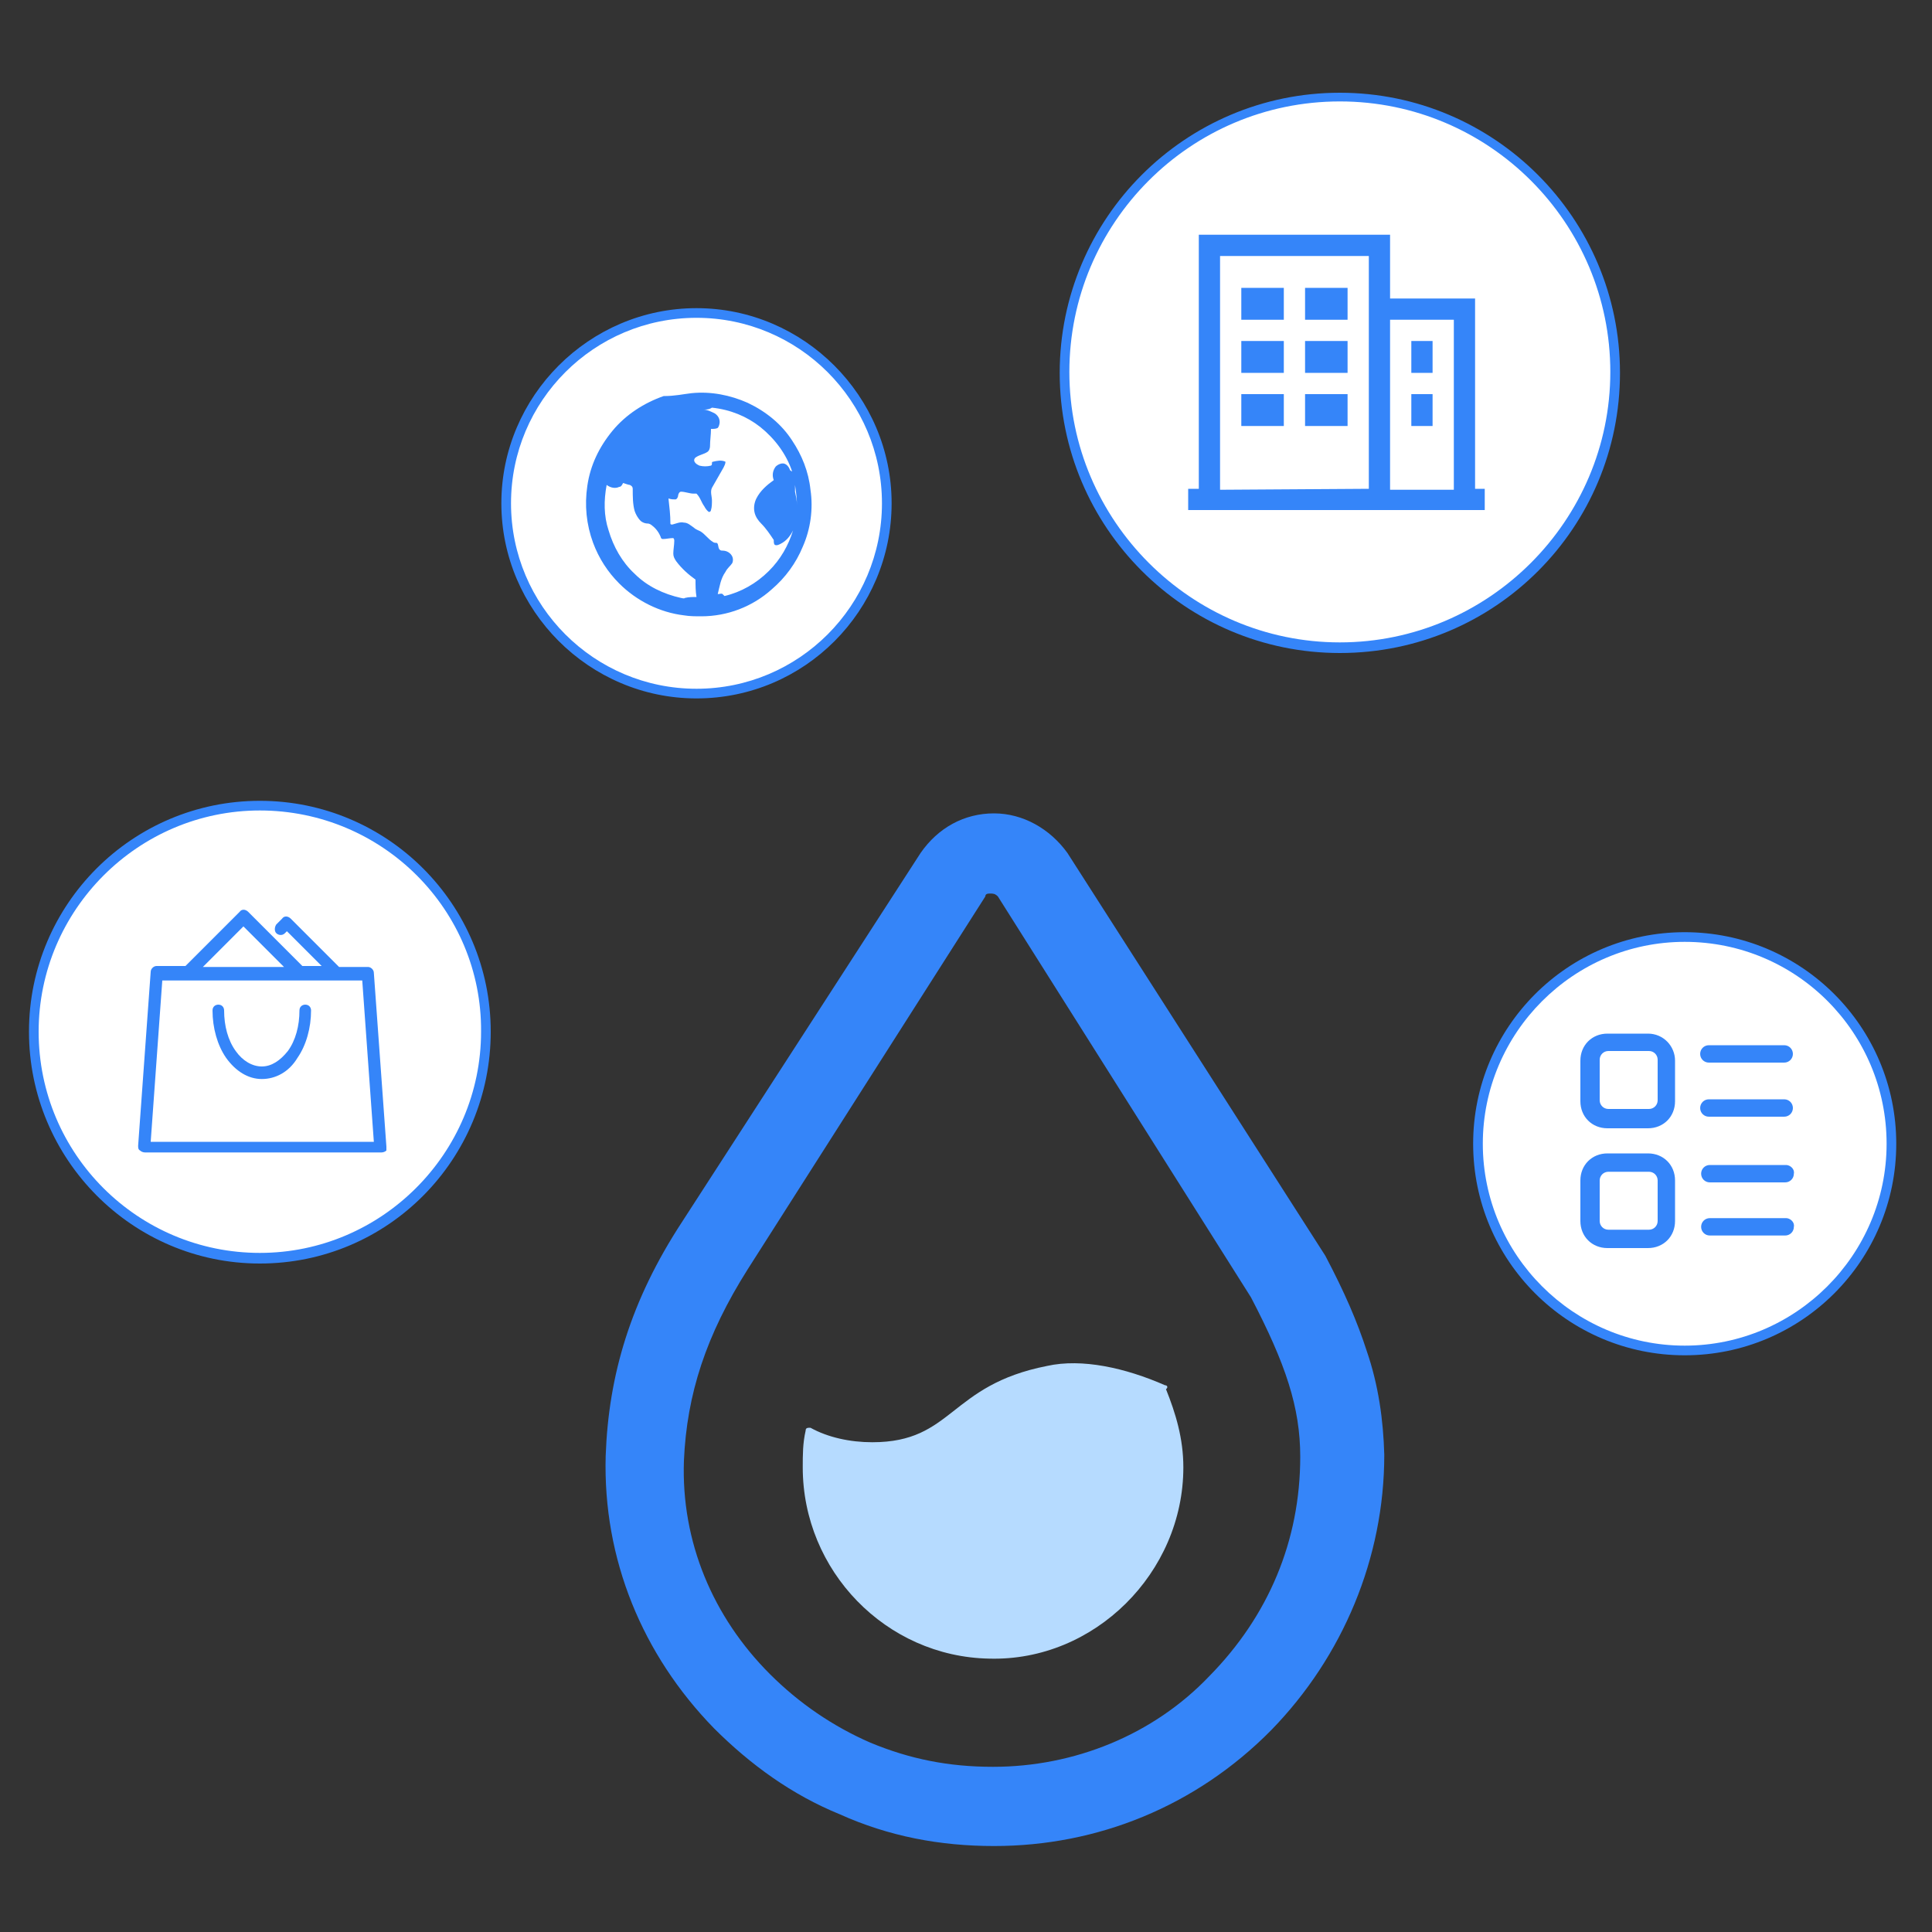 <?xml version="1.0" encoding="utf-8"?>
<!-- Generator: Adobe Illustrator 22.0.0, SVG Export Plug-In . SVG Version: 6.00 Build 0)  -->
<svg version="1.1" id="图层_1" xmlns="http://www.w3.org/2000/svg" xmlns:xlink="http://www.w3.org/1999/xlink" x="0px" y="0px"
	 viewBox="0 0 200 200" style="enable-background:new 0 0 200 200;" xml:space="preserve">
<rect x="0" y="0" width="200" height="200" fill="#333333" stroke="none"/>
<style type="text/css">
	.st0{fill:#FFFFFF;}
	.st1{fill:#3585F9;}
	.st2{fill:#B6DBFF;}
</style>
<g>
	<circle class="st0" cx="26.9" cy="106.8" r="23.4"/>
	<path class="st1" d="M26.9,130.8C13.7,130.8,3,120,3,106.8s10.7-23.9,23.9-23.9s23.9,10.7,23.9,23.9S40.2,130.8,26.9,130.8z
		 M26.9,83.9C14.3,83.9,4,94.2,4,106.8c0,12.7,10.3,22.9,22.9,22.9s22.9-10.3,22.9-22.9C49.9,94.2,39.6,83.9,26.9,83.9z"/>
</g>
<g>
	<circle class="st0" cx="72.1" cy="52.1" r="19.7"/>
	<path class="st1" d="M72.1,72.3c-11.1,0-20.2-9.1-20.2-20.2S61,31.9,72.1,31.9S92.3,41,92.3,52.1S83.3,72.3,72.1,72.3z M72.1,32.9
		c-10.6,0-19.2,8.6-19.2,19.2s8.6,19.2,19.2,19.2s19.2-8.6,19.2-19.2S82.7,32.9,72.1,32.9z"/>
</g>
<g>
	<circle class="st0" cx="138.7" cy="38.5" r="28.5"/>
	<path class="st1" d="M138.7,67.6c-16,0-29-13-29-29s13-29,29-29s29,13,29,29S154.8,67.6,138.7,67.6z M138.7,10.5
		c-15.5,0-28,12.6-28,28s12.6,28,28,28s28-12.6,28-28S154.2,10.5,138.7,10.5z"/>
</g>
<g>
	<circle class="st0" cx="174.4" cy="118.4" r="21.4"/>
	<path class="st1" d="M174.4,140.3c-12.1,0-21.9-9.8-21.9-21.9s9.8-21.9,21.9-21.9s21.9,9.8,21.9,21.9S186.5,140.3,174.4,140.3z
		 M174.4,97.5c-11.5,0-20.9,9.4-20.9,20.9c0,11.5,9.4,20.9,20.9,20.9s20.9-9.4,20.9-20.9C195.3,106.9,186,97.5,174.4,97.5z"/>
</g>
<g>
	<path class="st1" d="M141.5,139.9c-1-3.1-2.3-6.1-4.3-9.9l-26.7-41.7c-1.8-2.5-4.6-4.1-7.6-4.1c-3.1,0-5.8,1.5-7.6,4.1l-24.7,38.2
		c-5.3,8.1-7.6,15.8-7.9,24.2c-0.3,10.7,3.8,20.6,11.2,28.2c3.8,3.8,8.1,6.9,13,8.9c5.1,2.3,10.4,3.3,16,3.3
		c10.7,0,20.9-4.1,28.7-12c7.4-7.6,11.7-17.8,11.7-28.5C143.2,147,142.7,143.4,141.5,139.9L141.5,139.9z M125.2,173.5
		c-5.8,6.1-14,9.4-22.4,9.4c-4.6,0-8.6-0.8-12.7-2.5c-3.9-1.7-7.4-4.1-10.4-7.1c-5.9-5.9-9.2-13.7-8.9-22.1c0.3-6.9,2.3-13,6.6-19.8
		L102,92.8c0-0.3,0.3-0.3,0.5-0.3c0.3,0,0.5,0,0.8,0.3l26.2,41.5c3.6,6.9,5.1,11.4,5.1,16.5C134.6,159.5,131.3,167.3,125.2,173.5
		L125.2,173.5z M125.2,173.5"/>
</g>
<g>
	<path class="st2" d="M120.6,143.4c-4.1-1.8-8.6-2.8-12.2-2c-10.2,2-9.7,7.9-18.1,7.9c-2.3,0-4.6-0.5-6.4-1.5c-0.3,0-0.5,0-0.5,0.3
		c-0.3,1.3-0.3,2.5-0.3,3.8c0,10.7,8.6,19.6,19.3,19.8c10.9,0.3,20.1-8.9,20.1-19.8c0-3-0.8-5.6-1.8-8.1
		C120.9,143.7,120.9,143.4,120.6,143.4L120.6,143.4z M120.6,143.4"/>
</g>
<g>
	<g>
		<g>
			<path class="st1" d="M170.6,107h-4.2c-1.6,0-2.8,1.2-2.8,2.8v4.2c0,1.6,1.2,2.8,2.8,2.8h4.2c1.6,0,2.8-1.2,2.8-2.8v-4.2
				C173.4,108.3,172.2,107,170.6,107L170.6,107z M166.5,114.8c-0.5,0-0.9-0.4-0.9-0.9v-4.2c0-0.5,0.4-0.9,0.9-0.9h4.2
				c0.5,0,0.9,0.4,0.9,0.9v4.2c0,0.5-0.4,0.9-0.9,0.9H166.5z M184.7,108.2h-7.8c-0.5,0-0.9,0.4-0.9,0.9c0,0.5,0.4,0.9,0.9,0.9h7.8
				c0.5,0,0.9-0.4,0.9-0.9C185.6,108.6,185.2,108.2,184.7,108.2L184.7,108.2z M184.7,113.8h-7.8c-0.5,0-0.9,0.4-0.9,0.9
				c0,0.5,0.4,0.9,0.9,0.9h7.8c0.5,0,0.9-0.4,0.9-0.9C185.6,114.2,185.2,113.8,184.7,113.8L184.7,113.8z M170.6,119.4h-4.2
				c-1.6,0-2.8,1.2-2.8,2.8v4.2c0,1.6,1.2,2.8,2.8,2.8h4.2c1.6,0,2.8-1.2,2.8-2.8v-4.2C173.4,120.6,172.2,119.4,170.6,119.4
				L170.6,119.4z M166.5,127.3c-0.5,0-0.9-0.4-0.9-0.9v-4.2c0-0.5,0.4-0.9,0.9-0.9h4.2c0.5,0,0.9,0.4,0.9,0.9v4.2
				c0,0.5-0.4,0.9-0.9,0.9H166.5z M184.9,120.6H177c-0.5,0-0.9,0.4-0.9,0.9c0,0.5,0.4,0.9,0.9,0.9h7.8c0.5,0,0.9-0.4,0.9-0.9
				C185.8,121,185.3,120.6,184.9,120.6L184.9,120.6z M184.9,126.1H177c-0.5,0-0.9,0.4-0.9,0.9c0,0.5,0.4,0.9,0.9,0.9h7.8
				c0.5,0,0.9-0.4,0.9-0.9C185.8,126.5,185.3,126.1,184.9,126.1L184.9,126.1z M184.9,126.1"/>
		</g>
	</g>
</g>
<g>
	<g>
		<g>
			<path class="st1" d="M82.3,50.9c0.1,0.5,0.2,0.9,0.2,1.4c0-0.7-0.1-1.4-0.2-2.1C82.3,50.4,82.3,50.7,82.3,50.9L82.3,50.9z
				 M64.5,50c-0.1,0.2-0.2,0.4-0.4,0.4c-0.4,0.2-0.9,0.1-1.3-0.2c-0.3,1.6-0.3,3.2,0.2,4.7c0.5,1.7,1.4,3.3,2.7,4.5
				c1.3,1.3,3,2.1,4.8,2.5c0.1,0,0.3,0.1,0.4,0c0.4-0.1,0.8-0.1,1.2-0.1c-0.1-0.6-0.1-1.2-0.1-1.8c-0.7-0.5-1.4-1.1-2-1.9
				c-0.2-0.3-0.3-0.5-0.3-0.8c0-0.4,0.1-0.9,0.1-1.3c0-0.1,0-0.2-0.1-0.3c-0.4,0-0.7,0.1-1.1,0.1c-0.1,0-0.2-0.1-0.2-0.2
				c-0.2-0.5-0.5-0.9-0.9-1.2c-0.1-0.1-0.3-0.2-0.4-0.2c-0.3,0-0.6-0.1-0.8-0.3c-0.3-0.3-0.5-0.7-0.6-1c-0.2-0.7-0.2-1.5-0.2-2.3
				c0-0.2-0.1-0.3-0.3-0.4C65.1,50.2,64.8,50.1,64.5,50L64.5,50z M72.8,42.4c0.4,0,0.8,0.2,1.2,0.4c0.3,0.2,0.5,0.5,0.5,0.9
				c0,0.2-0.1,0.5-0.2,0.6c-0.2,0.1-0.4,0.1-0.7,0.1c0,0.6-0.1,1.2-0.1,1.8c0,0.2-0.1,0.5-0.3,0.6c-0.3,0.2-0.8,0.3-1.1,0.5
				c-0.2,0.1-0.3,0.3-0.2,0.5c0.1,0.2,0.3,0.3,0.5,0.4c0.4,0.1,0.8,0.1,1.2,0c0.2-0.1,0-0.4,0.2-0.4c0.4-0.1,0.9-0.2,1.3,0
				c0,0.2-0.1,0.4-0.2,0.6c-0.4,0.7-0.8,1.4-1.2,2.1c-0.2,0.4,0,0.9,0,1.3c0,0.3,0,0.7-0.1,1c0,0.1-0.1,0.2-0.2,0.2
				c-0.2-0.1-0.4-0.4-0.5-0.6c-0.3-0.4-0.4-0.9-0.8-1.3c-0.1,0-0.2,0-0.3,0c-0.4,0-0.9-0.2-1.3-0.2c-0.2,0-0.3,0.3-0.3,0.4
				c0,0.1-0.1,0.4-0.3,0.4c-0.2,0-0.4,0-0.7-0.1c0.1,0.9,0.2,1.7,0.2,2.6c0,0.1,0.1,0.1,0.2,0.1c0.4-0.1,0.8-0.3,1.2-0.2
				c0.4,0,0.7,0.3,1,0.5c0.2,0.2,0.5,0.3,0.7,0.4c0.5,0.3,0.8,0.8,1.3,1.1c0.1,0.1,0.3,0.1,0.4,0.1c0.2,0.1,0.1,0.5,0.3,0.7
				c0.1,0.1,0.2,0.1,0.3,0.1c0.4,0,0.8,0.2,1,0.6c0.1,0.2,0.1,0.5,0,0.7c-0.2,0.3-0.5,0.5-0.7,0.9c-0.5,0.7-0.6,1.5-0.8,2.3
				c0.2,0,0.4-0.1,0.5,0c0.1,0.1,0.1,0.1,0.2,0.2c1.7-0.4,3.3-1.3,4.6-2.6c1.2-1.2,2-2.6,2.5-4.2c-0.3,0.6-0.7,1.1-1.3,1.4
				c-0.2,0.1-0.4,0.2-0.6,0.1c-0.1-0.1-0.1-0.3-0.1-0.5c-0.4-0.6-0.8-1.2-1.3-1.7c-0.3-0.3-0.6-0.7-0.7-1.2c-0.1-0.5,0-1,0.2-1.4
				c0.4-0.8,1.1-1.4,1.8-1.9c-0.2-0.5-0.1-1,0.2-1.4c0.2-0.2,0.6-0.4,0.9-0.3c0.3,0.1,0.5,0.4,0.6,0.7c0.1,0,0.1,0.1,0.2,0.1
				c-0.6-1.8-1.8-3.4-3.3-4.6c-1.4-1.1-3.1-1.8-5-2C73.4,42.4,73.1,42.4,72.8,42.4L72.8,42.4z M71.6,40.7c2-0.2,4,0.2,5.8,1
				c1.9,0.9,3.5,2.2,4.6,3.9c1,1.5,1.7,3.2,1.9,5.1c0.3,2,0,4.1-0.8,5.9c-0.7,1.7-1.8,3.2-3.2,4.4c-2,1.8-4.6,2.8-7.3,2.8
				c-0.6,0-1.2,0-1.8-0.1c-2.5-0.3-4.9-1.5-6.7-3.3c-1.2-1.2-2.1-2.6-2.7-4.2c-0.7-1.9-0.9-3.9-0.6-5.9c0.3-2.1,1.2-4,2.6-5.7
				c1.4-1.7,3.3-2.9,5.3-3.6C69.9,41,70.7,40.8,71.6,40.7L71.6,40.7z M71.6,40.7"/>
		</g>
	</g>
</g>
<g>
	<g>
		<path class="st1" d="M128.5,29.8h4.4v3.3h-4.4V29.8z M135.1,29.8h4.4v3.3h-4.4V29.8z M128.5,35.3h4.4v3.3h-4.4V35.3z M135.1,35.3
			h4.4v3.3h-4.4V35.3z M146.1,35.3h2.2v3.3h-2.2V35.3z M146.1,40.8h2.2v3.3h-2.2V40.8z M128.5,40.8h4.4v3.3h-4.4V40.8z M135.1,40.8
			h4.4v3.3h-4.4V40.8z M135.1,40.8"/>
	</g>
	<g>
		<path class="st1" d="M152.7,50.7V30.9h-8.8v-6.6h-19.8v26.3H123v2.2h30.7v-2.2H152.7z M126.3,50.7V26.5h15.4v24.1L126.3,50.7
			L126.3,50.7z M143.9,50.7V33.1h6.6v17.6H143.9z M143.9,50.7"/>
	</g>
</g>
<g>
	<path class="st1" d="M40,118.7l-1.3-18c0-0.3-0.3-0.6-0.6-0.6h-3l-5-5c-0.3-0.3-0.7-0.3-0.9,0l-0.6,0.6c-0.2,0.3-0.2,0.7,0,0.9
		c0.2,0.2,0.6,0.3,0.9,0l0.2-0.2l3.6,3.6h-2l-5.6-5.6c-0.3-0.3-0.7-0.3-0.9,0l-5.6,5.6h-3c-0.3,0-0.6,0.3-0.6,0.6l-1.3,18
		c0,0.2,0,0.4,0.2,0.5c0.1,0.1,0.3,0.2,0.5,0.2h24.5c0.2,0,0.4-0.1,0.5-0.2C40,119.1,40,118.9,40,118.7L40,118.7z M25.2,95.9
		l4.2,4.2H21L25.2,95.9z M15.6,118.2l1.2-16.7h20.7l1.2,16.7H15.6z M15.6,118.2"/>
</g>
<g>
	<path class="st1" d="M27.1,111.7c-1.4,0-2.7-0.8-3.7-2.2c-0.9-1.3-1.4-3.1-1.4-4.9c0-0.4,0.3-0.6,0.6-0.6c0.4,0,0.6,0.3,0.6,0.6
		c0,1.6,0.4,3.1,1.2,4.2c0.7,1,1.7,1.6,2.7,1.6c1,0,1.9-0.6,2.7-1.6c0.8-1.1,1.2-2.6,1.2-4.2c0-0.4,0.3-0.6,0.6-0.6
		c0.4,0,0.6,0.3,0.6,0.6c0,1.8-0.5,3.6-1.4,4.9C29.9,111,28.5,111.7,27.1,111.7L27.1,111.7z M27.1,111.7"/>
</g>
</svg>

